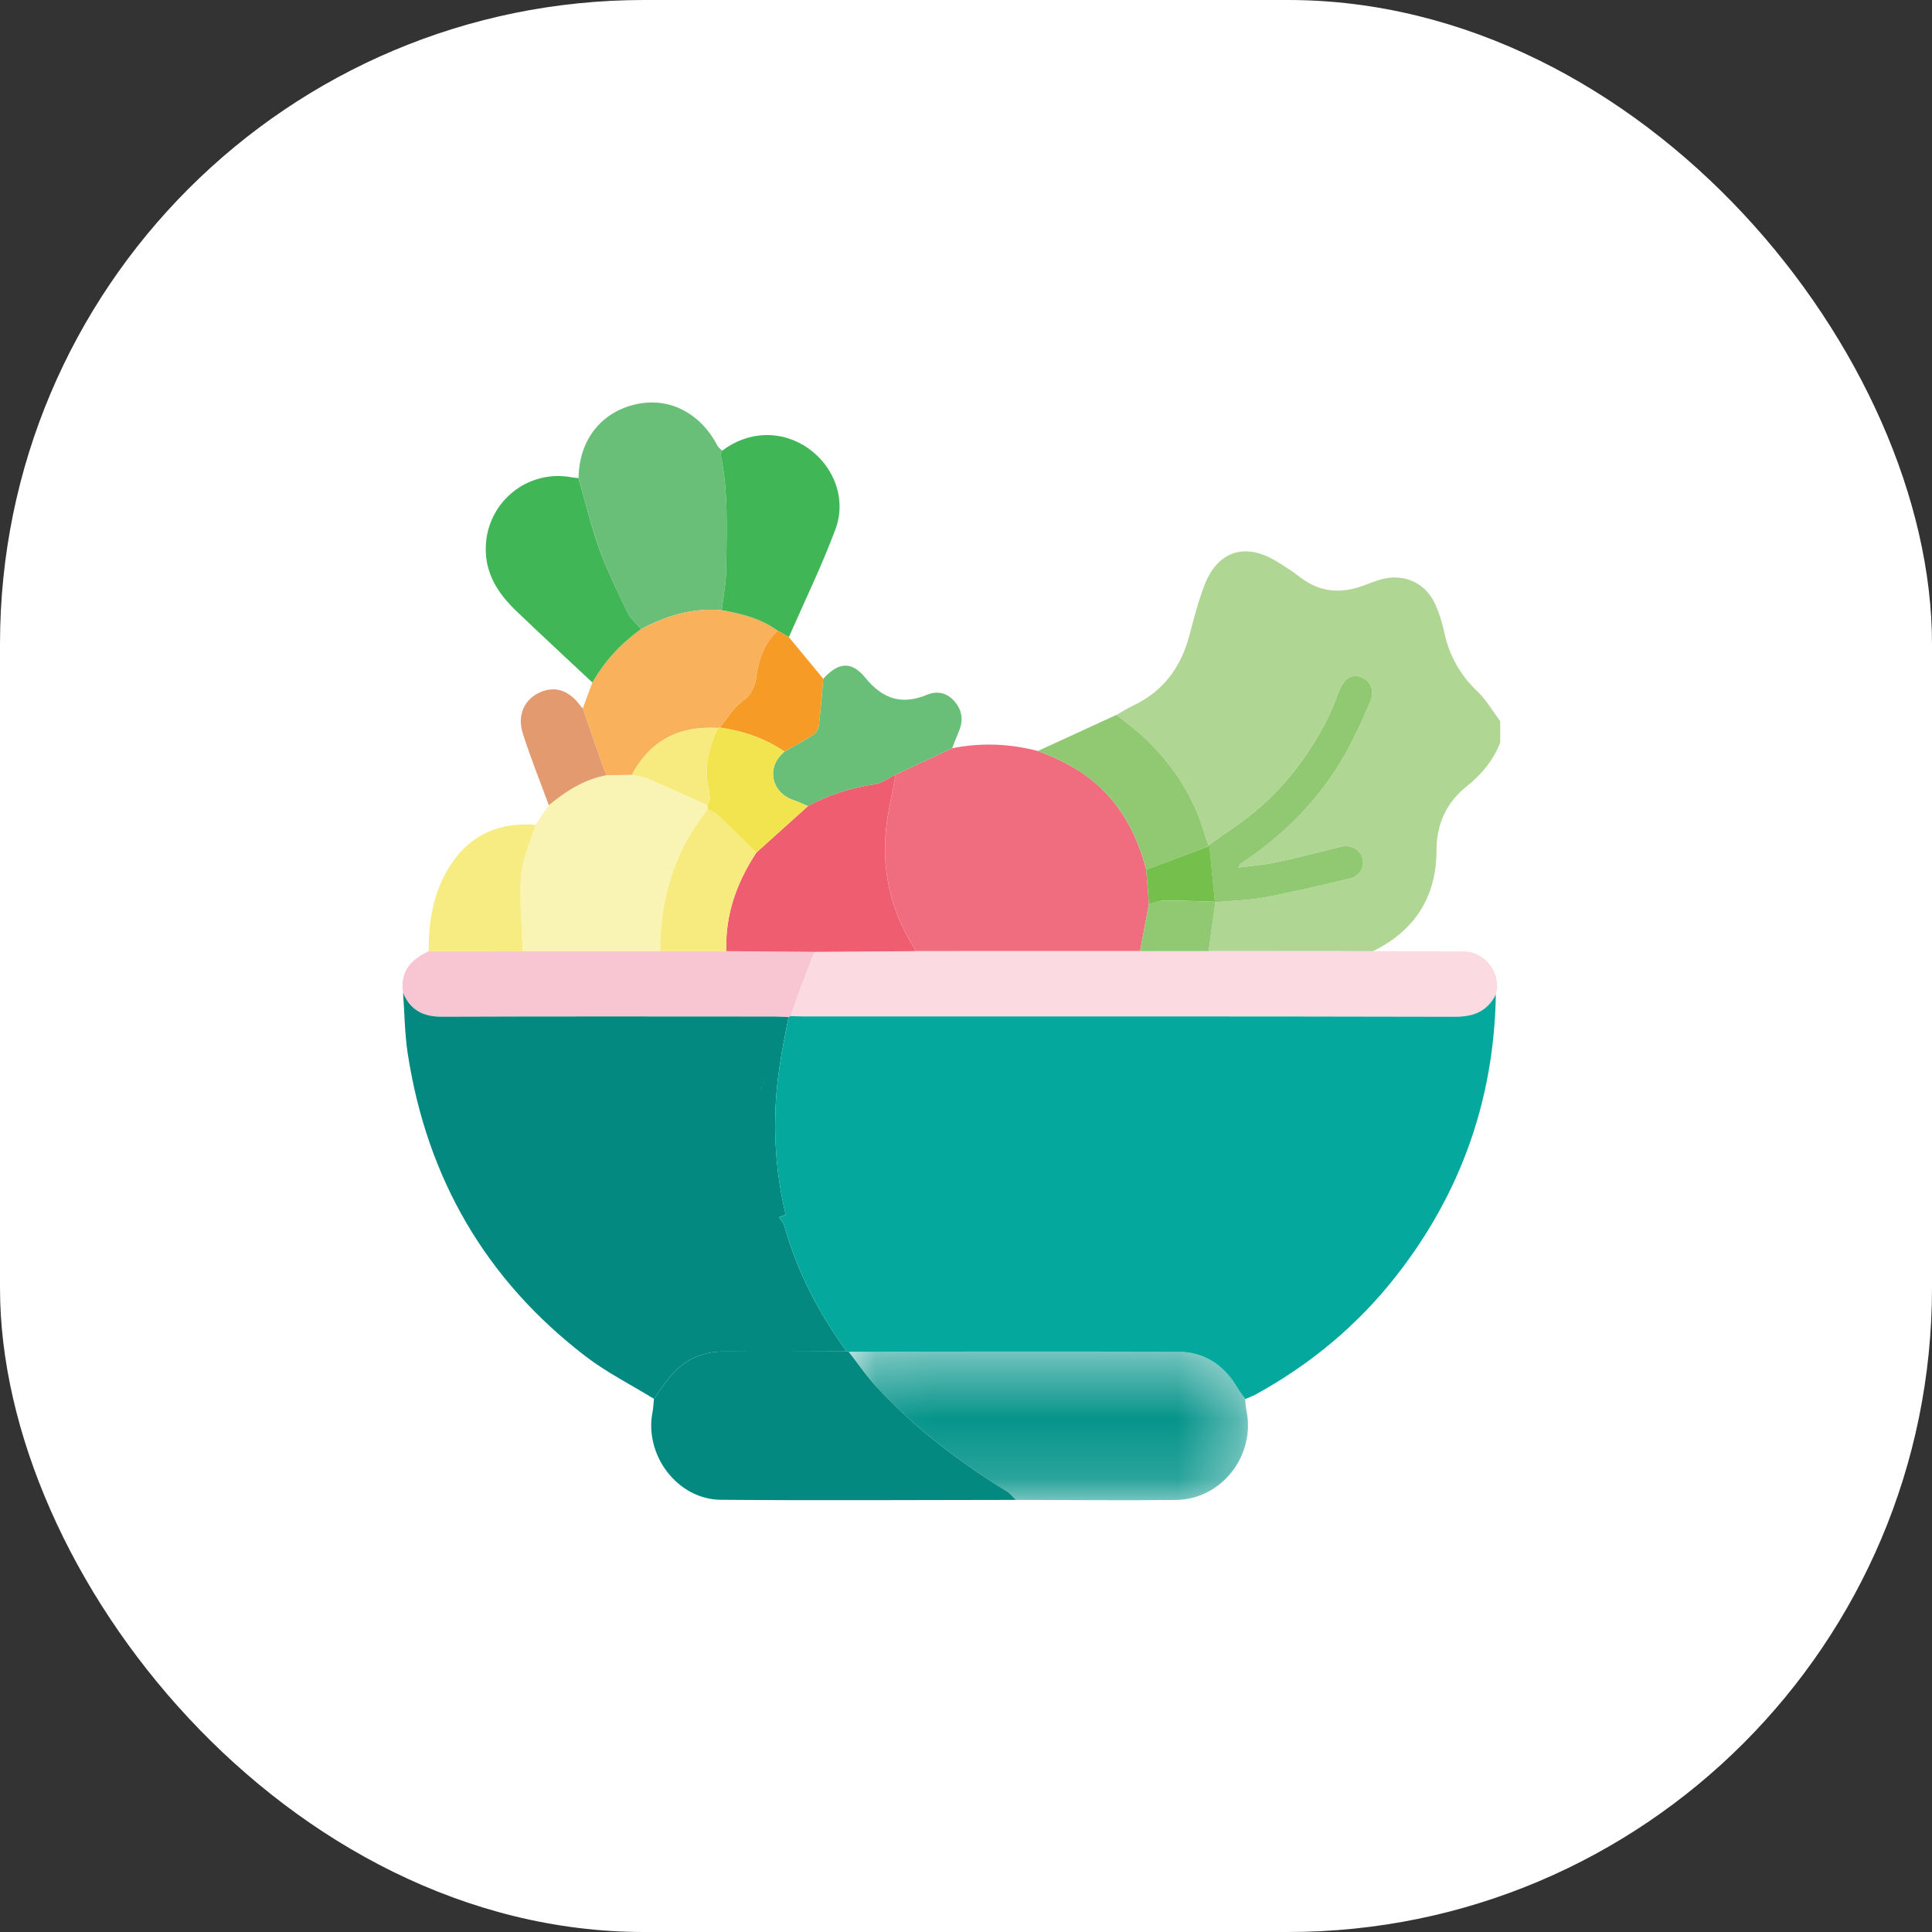 <svg width="32" height="32" viewBox="0 0 32 32" fill="none" xmlns="http://www.w3.org/2000/svg">
<rect x="0" y="0" width="32" height="32" fill="#333333" stroke="none"/>
<rect width="32" height="32" rx="10.667" fill="white"/>
<path fill-rule="evenodd" clip-rule="evenodd" d="M24.848 12.302C24.732 12.594 24.541 12.826 24.297 13.021C23.956 13.291 23.794 13.648 23.793 14.085C23.791 14.859 23.433 15.413 22.744 15.754C21.836 15.754 20.927 15.753 20.018 15.753C20.055 15.482 20.092 15.212 20.129 14.942C20.399 14.917 20.672 14.913 20.936 14.864C21.415 14.774 21.89 14.663 22.363 14.547C22.53 14.507 22.608 14.343 22.562 14.204C22.512 14.051 22.363 13.985 22.188 14.028C21.84 14.116 21.493 14.207 21.143 14.281C20.936 14.326 20.723 14.342 20.513 14.37C20.526 14.319 20.548 14.302 20.571 14.287C21.235 13.847 21.792 13.297 22.207 12.615C22.396 12.303 22.547 11.966 22.692 11.63C22.779 11.428 22.697 11.265 22.526 11.21C22.377 11.162 22.254 11.254 22.178 11.452C22.11 11.629 22.041 11.806 21.953 11.973C21.648 12.548 21.259 13.059 20.752 13.469C20.521 13.656 20.27 13.819 20.018 14C19.99 13.927 19.974 13.895 19.965 13.862C19.793 13.227 19.449 12.697 18.982 12.245C18.83 12.098 18.657 11.974 18.494 11.84C18.585 11.788 18.674 11.731 18.77 11.686C19.269 11.449 19.562 11.05 19.701 10.521C19.775 10.241 19.847 9.959 19.951 9.689C20.168 9.128 20.622 8.982 21.134 9.292C21.27 9.375 21.406 9.46 21.531 9.558C21.863 9.816 22.22 9.839 22.6 9.693C22.694 9.657 22.788 9.621 22.885 9.594C23.254 9.495 23.606 9.651 23.768 9.999C23.837 10.148 23.886 10.31 23.921 10.471C24.003 10.854 24.179 11.174 24.465 11.446C24.615 11.588 24.722 11.777 24.848 11.945V12.302Z" fill="#AFD693"/>
<path fill-rule="evenodd" clip-rule="evenodd" d="M12.623 17.982C12.614 18.003 12.605 18.026 12.597 18.048C12.604 18.026 12.614 18.004 12.623 17.982Z" fill="#DD8956"/>
<path fill-rule="evenodd" clip-rule="evenodd" d="M12.668 17.897C12.655 17.918 12.644 17.939 12.633 17.96C12.643 17.939 12.655 17.918 12.668 17.897Z" fill="#DD8956"/>
<path fill-rule="evenodd" clip-rule="evenodd" d="M15.771 12.393C16.248 12.298 16.72 12.316 17.189 12.439C17.55 12.572 17.89 12.742 18.18 13.003C18.601 13.383 18.846 13.863 18.985 14.406C19 14.596 19.015 14.786 19.03 14.975C18.981 15.235 18.932 15.494 18.883 15.754C17.641 15.754 16.398 15.754 15.156 15.754C15.152 15.737 15.153 15.717 15.144 15.703C14.688 14.986 14.563 14.211 14.729 13.382C14.765 13.199 14.8 13.014 14.835 12.83C15.147 12.685 15.459 12.539 15.771 12.393Z" fill="#F06D80"/>
<mask id="mask0_3958_25441" style="mask-type:luminance" maskUnits="userSpaceOnUse" x="14" y="22" width="7" height="3">
<path d="M14.055 22.386H20.67V24.848H14.055V22.386Z" fill="white"/>
</mask>
<g mask="url(#mask0_3958_25441)">
<path fill-rule="evenodd" clip-rule="evenodd" d="M19.48 24.844C18.595 24.854 17.709 24.844 16.824 24.843C16.776 24.796 16.734 24.738 16.679 24.703C15.89 24.215 15.158 23.655 14.523 22.976C14.352 22.794 14.21 22.584 14.055 22.387C15.87 22.387 17.685 22.383 19.5 22.388C19.95 22.39 20.281 22.611 20.505 23.001C20.54 23.061 20.584 23.115 20.624 23.171C20.631 23.235 20.632 23.3 20.645 23.362C20.799 24.105 20.234 24.835 19.48 24.844Z" fill="#05948A"/>
</g>
<path fill-rule="evenodd" clip-rule="evenodd" d="M24.776 16.473C24.633 16.753 24.407 16.841 24.094 16.84C20.494 16.832 16.892 16.835 13.292 16.835C13.226 16.835 13.162 16.831 13.097 16.829C13.136 16.714 13.173 16.597 13.216 16.483C13.305 16.243 13.398 16.005 13.489 15.766C14.044 15.762 14.6 15.758 15.156 15.754C16.398 15.754 17.64 15.753 18.883 15.753H20.018L22.745 15.755C23.247 15.756 23.749 15.755 24.25 15.76C24.608 15.763 24.876 16.132 24.776 16.473Z" fill="#FBDBE1"/>
<path fill-rule="evenodd" clip-rule="evenodd" d="M16.825 24.843C15.195 24.844 13.566 24.855 11.937 24.841C11.221 24.835 10.67 24.101 10.807 23.393C10.822 23.32 10.823 23.244 10.831 23.169C10.912 23.055 10.989 22.939 11.076 22.829C11.313 22.53 11.62 22.381 12.006 22.384C12.678 22.391 13.351 22.385 14.023 22.384C14.034 22.386 14.045 22.387 14.055 22.387C14.21 22.584 14.352 22.794 14.523 22.976C15.158 23.655 15.89 24.215 16.679 24.703C16.735 24.738 16.776 24.796 16.825 24.843Z" fill="#048980"/>
<path fill-rule="evenodd" clip-rule="evenodd" d="M9.583 7.919C9.59 7.298 9.947 6.833 10.52 6.699C11.073 6.569 11.598 6.834 11.883 7.382C11.9 7.414 11.935 7.437 11.962 7.465C11.953 7.486 11.933 7.51 11.937 7.529C12.069 8.161 12.033 8.802 12.028 9.44C12.026 9.662 11.98 9.884 11.954 10.106C11.476 10.065 11.038 10.197 10.621 10.418C10.545 10.331 10.447 10.254 10.398 10.153C10.229 9.802 10.056 9.451 9.924 9.085C9.786 8.705 9.694 8.308 9.583 7.919Z" fill="#69BF78"/>
<path fill-rule="evenodd" clip-rule="evenodd" d="M13.489 15.766C13.397 16.005 13.305 16.243 13.215 16.483C13.173 16.597 13.136 16.714 13.097 16.829C13.084 16.835 13.073 16.84 13.061 16.846C12.984 16.843 12.907 16.837 12.831 16.837C10.993 16.837 9.156 16.833 7.318 16.84C7.008 16.842 6.797 16.73 6.676 16.445C6.621 16.093 6.807 15.891 7.101 15.755C7.62 15.755 8.139 15.755 8.658 15.755C9.416 15.755 10.175 15.754 10.934 15.754H12.03C12.517 15.758 13.003 15.762 13.489 15.766Z" fill="#F8C6D2"/>
<path fill-rule="evenodd" clip-rule="evenodd" d="M10.934 15.754C10.175 15.754 9.416 15.754 8.658 15.755C8.656 15.719 8.654 15.684 8.653 15.649C8.642 15.261 8.598 14.871 8.633 14.488C8.658 14.207 8.787 13.936 8.87 13.661C8.943 13.553 9.017 13.445 9.09 13.337C9.374 13.102 9.678 12.908 10.047 12.84C10.187 12.838 10.327 12.836 10.466 12.835C10.552 12.854 10.643 12.86 10.723 12.894C11.056 13.037 11.386 13.188 11.718 13.336C11.719 13.36 11.72 13.383 11.72 13.406C11.169 14.091 10.937 14.884 10.934 15.754Z" fill="#F9F4B3"/>
<path fill-rule="evenodd" clip-rule="evenodd" d="M18.985 14.406C18.846 13.863 18.601 13.383 18.179 13.003C17.889 12.742 17.55 12.572 17.189 12.439C17.624 12.239 18.059 12.04 18.494 11.84C18.657 11.975 18.83 12.098 18.982 12.245C19.449 12.697 19.793 13.228 19.965 13.862C19.974 13.896 19.99 13.928 20.018 14C20.27 13.819 20.521 13.657 20.752 13.47C21.259 13.059 21.649 12.549 21.953 11.973C22.041 11.807 22.11 11.629 22.178 11.452C22.254 11.254 22.377 11.162 22.526 11.21C22.697 11.265 22.779 11.428 22.692 11.63C22.547 11.966 22.396 12.303 22.207 12.615C21.793 13.297 21.236 13.848 20.571 14.288C20.548 14.303 20.526 14.32 20.513 14.37C20.724 14.342 20.936 14.326 21.143 14.282C21.494 14.207 21.841 14.116 22.188 14.029C22.363 13.985 22.512 14.052 22.563 14.205C22.609 14.344 22.53 14.507 22.363 14.548C21.89 14.663 21.415 14.774 20.937 14.864C20.672 14.914 20.399 14.917 20.129 14.942L20.122 14.935C20.092 14.629 20.062 14.323 20.031 14.012C19.652 14.155 19.319 14.28 18.985 14.406Z" fill="#90C971"/>
<path fill-rule="evenodd" clip-rule="evenodd" d="M10.467 12.834C10.327 12.836 10.187 12.838 10.047 12.84C10.021 12.775 9.991 12.711 9.968 12.645C9.862 12.341 9.758 12.036 9.653 11.732C9.706 11.59 9.759 11.448 9.812 11.305C10.015 10.949 10.287 10.655 10.621 10.419C11.038 10.197 11.476 10.065 11.954 10.106C12.283 10.166 12.604 10.245 12.881 10.447C12.667 10.645 12.572 10.904 12.533 11.181C12.508 11.363 12.461 11.498 12.295 11.615C12.145 11.721 12.046 11.903 11.925 12.051C11.913 12.053 11.901 12.055 11.889 12.057C11.254 12.02 10.77 12.26 10.467 12.834Z" fill="#F9B15C"/>
<path fill-rule="evenodd" clip-rule="evenodd" d="M10.62 10.419C10.287 10.655 10.015 10.949 9.812 11.305C9.394 10.913 8.974 10.524 8.559 10.128C8.256 9.838 8.033 9.508 8.046 9.058C8.068 8.312 8.743 7.765 9.477 7.907C9.512 7.914 9.547 7.915 9.582 7.919C9.694 8.309 9.786 8.706 9.923 9.086C10.056 9.451 10.229 9.802 10.398 10.153C10.447 10.254 10.545 10.331 10.62 10.419Z" fill="#41B657"/>
<path fill-rule="evenodd" clip-rule="evenodd" d="M12.881 10.447C12.604 10.245 12.283 10.166 11.954 10.106C11.98 9.884 12.026 9.662 12.028 9.44C12.033 8.802 12.069 8.161 11.937 7.529C11.933 7.51 11.953 7.486 11.961 7.465C12.395 7.136 12.944 7.119 13.379 7.42C13.81 7.718 14.025 8.26 13.838 8.765C13.612 9.373 13.326 9.958 13.066 10.553C13.004 10.518 12.943 10.483 12.881 10.447Z" fill="#41B657"/>
<path fill-rule="evenodd" clip-rule="evenodd" d="M15.771 12.393C15.459 12.539 15.147 12.684 14.835 12.83C14.722 12.885 14.613 12.972 14.494 12.989C14.101 13.046 13.731 13.164 13.383 13.352C13.301 13.318 13.222 13.278 13.138 13.251C12.806 13.142 12.659 12.732 12.993 12.448C13.155 12.355 13.321 12.268 13.477 12.166C13.521 12.137 13.557 12.068 13.564 12.013C13.594 11.757 13.613 11.5 13.636 11.243C13.881 10.971 14.1 10.941 14.332 11.225C14.622 11.58 14.936 11.681 15.356 11.507C15.529 11.435 15.696 11.477 15.82 11.629C15.94 11.775 15.957 11.938 15.882 12.112C15.843 12.204 15.808 12.299 15.771 12.393Z" fill="#6ABF78"/>
<path fill-rule="evenodd" clip-rule="evenodd" d="M8.87 13.661C8.787 13.936 8.658 14.208 8.633 14.488C8.598 14.871 8.643 15.261 8.653 15.649C8.654 15.684 8.656 15.719 8.658 15.755C8.139 15.755 7.62 15.755 7.101 15.754C7.098 15.299 7.164 14.857 7.387 14.452C7.71 13.868 8.21 13.612 8.87 13.661Z" fill="#F7EC81"/>
<path fill-rule="evenodd" clip-rule="evenodd" d="M13.636 11.243C13.613 11.5 13.594 11.757 13.564 12.013C13.557 12.068 13.521 12.137 13.477 12.166C13.321 12.268 13.155 12.355 12.993 12.448C12.669 12.229 12.31 12.106 11.925 12.051C12.047 11.902 12.145 11.721 12.296 11.615C12.461 11.498 12.508 11.362 12.533 11.181C12.572 10.903 12.667 10.645 12.881 10.447C12.943 10.483 13.005 10.518 13.066 10.553C13.256 10.783 13.446 11.013 13.636 11.243Z" fill="#F79B27"/>
<path fill-rule="evenodd" clip-rule="evenodd" d="M9.653 11.732C9.758 12.036 9.862 12.341 9.968 12.645C9.991 12.711 10.021 12.775 10.047 12.84C9.678 12.908 9.374 13.102 9.09 13.337C8.945 12.94 8.785 12.547 8.658 12.143C8.562 11.838 8.692 11.576 8.948 11.465C9.203 11.354 9.436 11.438 9.628 11.709C9.635 11.718 9.645 11.724 9.653 11.732Z" fill="#E49A6F"/>
<path fill-rule="evenodd" clip-rule="evenodd" d="M20.018 15.753C19.64 15.753 19.261 15.753 18.883 15.754C18.932 15.494 18.981 15.235 19.03 14.975C19.114 14.954 19.198 14.916 19.283 14.916C19.563 14.915 19.843 14.928 20.123 14.935L20.13 14.942C20.093 15.212 20.055 15.483 20.018 15.753Z" fill="#90C971"/>
<path fill-rule="evenodd" clip-rule="evenodd" d="M12.633 17.96C12.643 17.939 12.655 17.918 12.668 17.897C12.655 17.918 12.644 17.939 12.633 17.96ZM12.597 18.049C12.604 18.026 12.613 18.004 12.623 17.982C12.614 18.003 12.605 18.026 12.597 18.049ZM12.991 20.302C12.976 20.25 12.932 20.208 12.901 20.161C12.938 20.146 12.976 20.133 13.014 20.121C12.899 19.642 12.839 19.145 12.839 18.634C12.839 18.618 12.839 18.601 12.839 18.584C12.842 18.258 12.869 17.936 12.919 17.622C12.92 17.622 12.921 17.621 12.921 17.62C12.929 17.562 12.935 17.505 12.946 17.448C12.983 17.247 13.022 17.046 13.061 16.846C12.984 16.843 12.907 16.837 12.831 16.837C10.993 16.836 9.156 16.833 7.318 16.84C7.008 16.842 6.797 16.73 6.676 16.445C6.701 16.782 6.703 17.123 6.754 17.455C7.073 19.519 8.048 21.202 9.706 22.47C10.055 22.736 10.454 22.937 10.831 23.169C10.912 23.055 10.989 22.939 11.076 22.829C11.313 22.53 11.62 22.381 12.006 22.385C12.678 22.391 13.351 22.385 14.023 22.384C13.562 21.749 13.201 21.063 12.991 20.302Z" fill="#048980"/>
<path fill-rule="evenodd" clip-rule="evenodd" d="M24.776 16.473C24.747 18.216 24.193 19.772 23.12 21.14C22.479 21.957 21.695 22.606 20.786 23.103C20.735 23.13 20.678 23.149 20.625 23.172C20.585 23.115 20.54 23.061 20.505 23.002C20.282 22.612 19.951 22.39 19.5 22.389C17.686 22.384 15.871 22.387 14.056 22.388C14.045 22.387 14.034 22.386 14.023 22.384C13.562 21.749 13.201 21.063 12.991 20.302C12.977 20.251 12.932 20.208 12.902 20.161C12.939 20.147 12.976 20.134 13.014 20.121C12.899 19.642 12.839 19.145 12.839 18.635C12.839 18.618 12.839 18.601 12.84 18.585C12.842 18.258 12.869 17.937 12.92 17.622C12.921 17.622 12.921 17.621 12.921 17.621C12.93 17.563 12.936 17.505 12.946 17.448C12.984 17.247 13.023 17.047 13.061 16.846C13.073 16.841 13.085 16.835 13.097 16.829C13.162 16.832 13.227 16.835 13.292 16.835C16.893 16.836 20.494 16.832 24.095 16.841C24.407 16.841 24.633 16.753 24.776 16.473Z" fill="#05A89D"/>
<path fill-rule="evenodd" clip-rule="evenodd" d="M12.623 17.982C12.614 18.003 12.605 18.026 12.597 18.048C12.604 18.026 12.614 18.004 12.623 17.982Z" fill="#DD8956"/>
<path fill-rule="evenodd" clip-rule="evenodd" d="M12.668 17.897C12.655 17.918 12.644 17.939 12.633 17.96C12.643 17.939 12.655 17.918 12.668 17.897Z" fill="#DD8956"/>
<path fill-rule="evenodd" clip-rule="evenodd" d="M13.382 13.352C13.731 13.164 14.1 13.046 14.494 12.989C14.613 12.972 14.721 12.885 14.835 12.83C14.799 13.014 14.765 13.198 14.728 13.382C14.563 14.21 14.687 14.986 15.143 15.702C15.152 15.716 15.152 15.736 15.155 15.754C14.6 15.758 14.044 15.762 13.489 15.766C13.003 15.762 12.517 15.758 12.03 15.754C12.008 15.152 12.202 14.617 12.527 14.122C12.812 13.865 13.097 13.609 13.382 13.352Z" fill="#EF5D70"/>
<path fill-rule="evenodd" clip-rule="evenodd" d="M20.123 14.935C19.843 14.927 19.563 14.914 19.283 14.915C19.198 14.916 19.114 14.954 19.03 14.975C19.015 14.785 19 14.595 18.985 14.405C19.319 14.28 19.653 14.155 20.032 14.012C20.062 14.323 20.093 14.629 20.123 14.935Z" fill="#75BF4C"/>
<path fill-rule="evenodd" clip-rule="evenodd" d="M12.528 14.122C12.203 14.617 12.009 15.152 12.031 15.754C11.665 15.754 11.3 15.754 10.934 15.754C10.937 14.884 11.169 14.091 11.721 13.406C11.772 13.431 11.833 13.444 11.872 13.481C12.094 13.691 12.31 13.908 12.528 14.122Z" fill="#F7EB80"/>
<path fill-rule="evenodd" clip-rule="evenodd" d="M12.527 14.122C12.309 13.908 12.093 13.691 11.872 13.481C11.833 13.444 11.771 13.431 11.721 13.406C11.72 13.383 11.719 13.359 11.718 13.336C11.732 13.296 11.761 13.255 11.758 13.217C11.751 13.118 11.724 13.021 11.713 12.923C11.68 12.616 11.763 12.332 11.889 12.057C11.901 12.055 11.913 12.053 11.925 12.051C12.309 12.106 12.669 12.229 12.993 12.448C12.659 12.732 12.806 13.142 13.138 13.251C13.221 13.278 13.301 13.318 13.383 13.352C13.098 13.609 12.812 13.866 12.527 14.122Z" fill="#F1E44E"/>
<path fill-rule="evenodd" clip-rule="evenodd" d="M11.889 12.057C11.762 12.332 11.68 12.616 11.713 12.923C11.724 13.021 11.75 13.118 11.758 13.217C11.761 13.255 11.732 13.296 11.718 13.336C11.386 13.188 11.056 13.037 10.723 12.894C10.643 12.86 10.552 12.853 10.466 12.834C10.769 12.26 11.254 12.02 11.889 12.057Z" fill="#F7EB80"/>
</svg>
